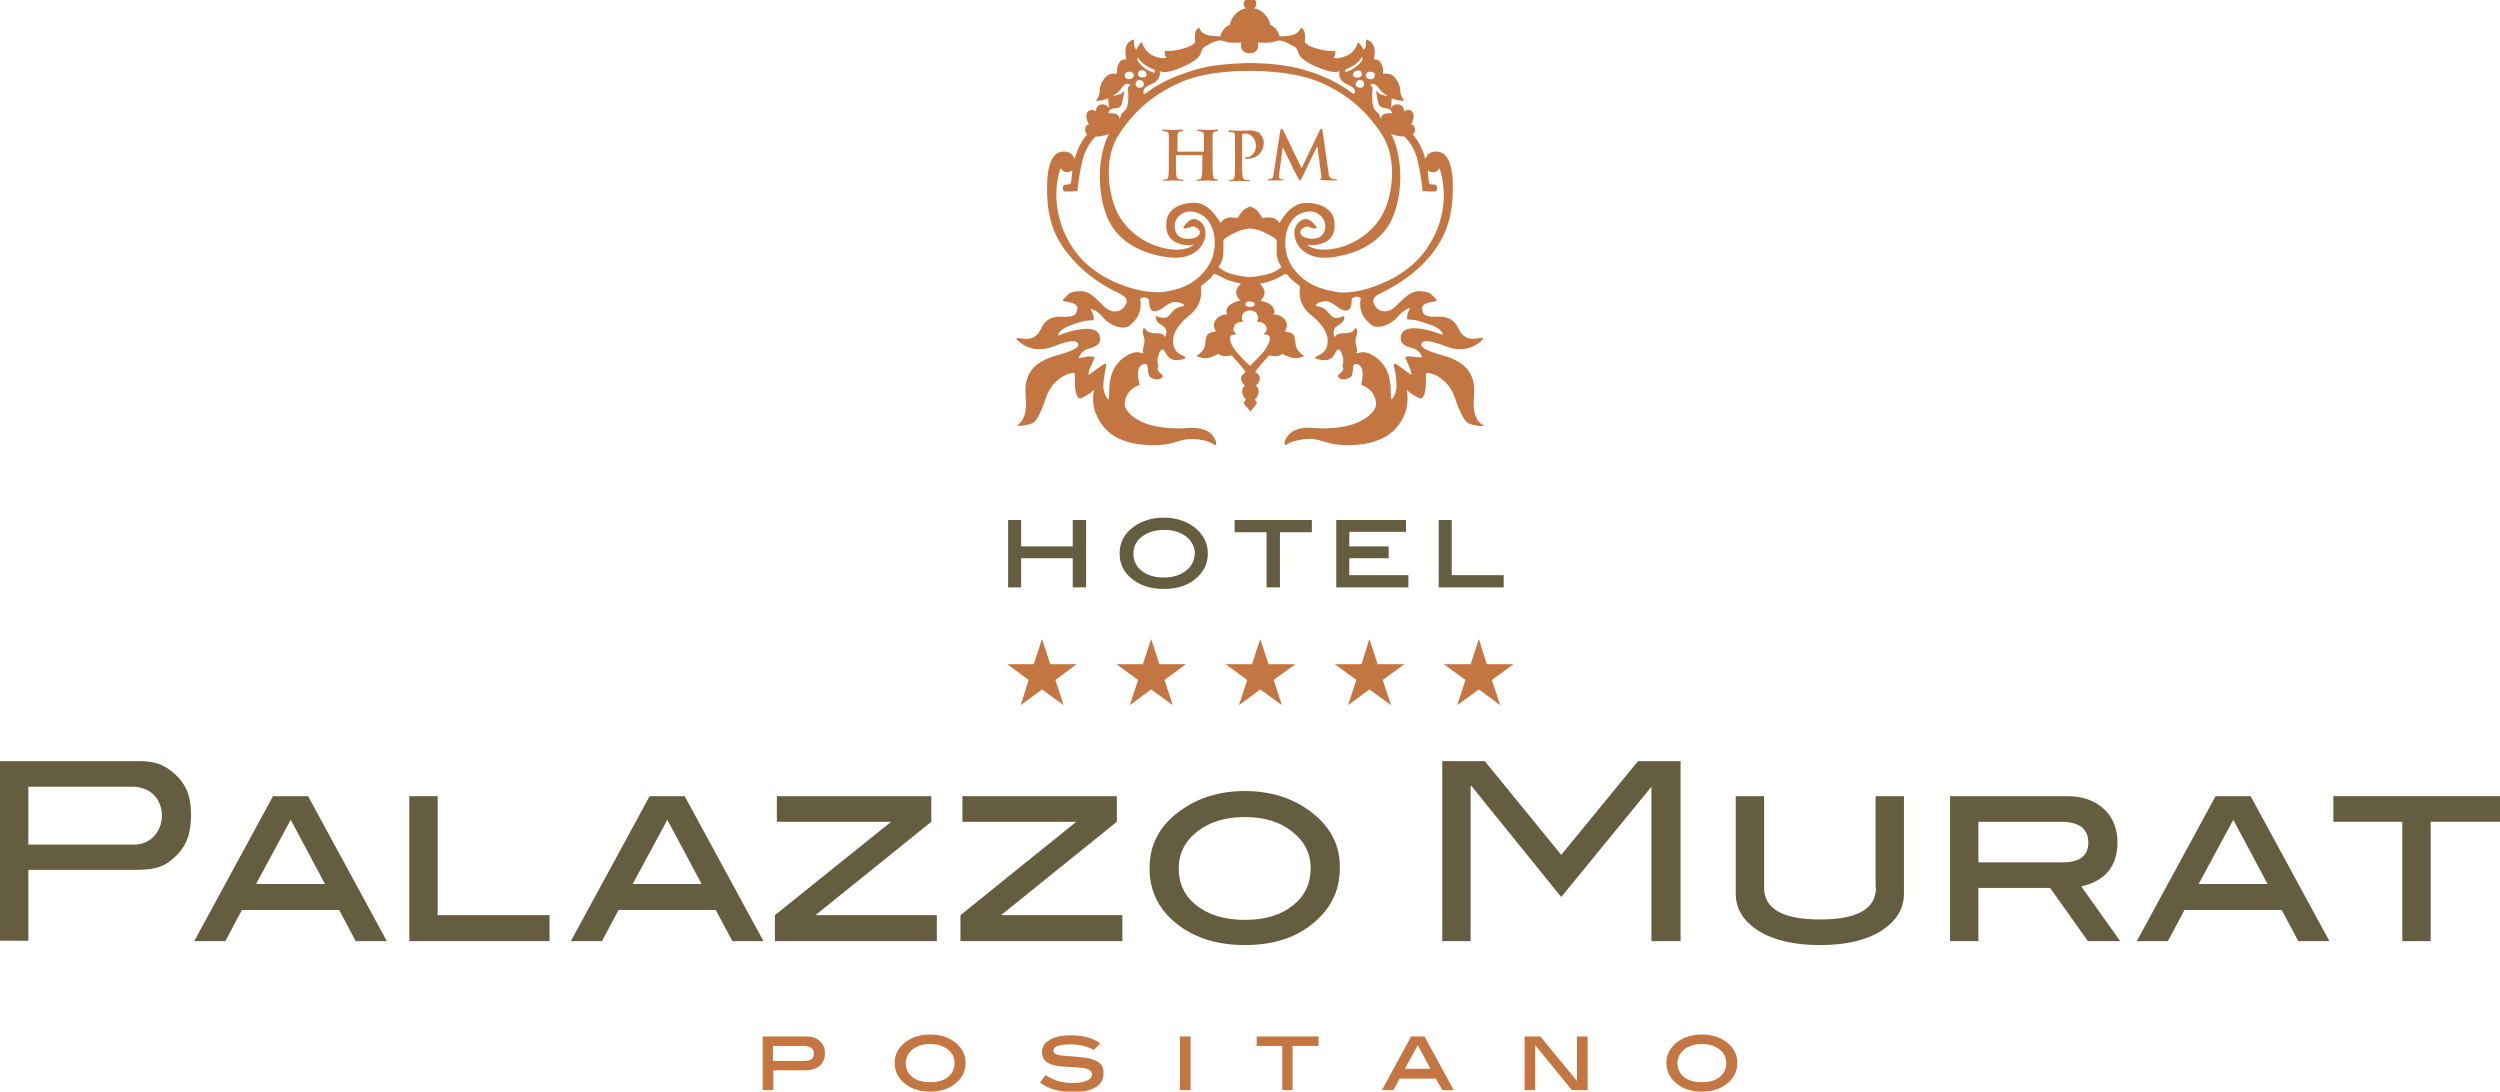 <?xml version="1.0" encoding="utf-8"?>
<!-- Generator: Adobe Illustrator 28.4.1, SVG Export Plug-In . SVG Version: 6.00 Build 0)  -->
<svg version="1.1" id="Livello_1" xmlns="http://www.w3.org/2000/svg" xmlns:xlink="http://www.w3.org/1999/xlink" x="0px" y="0px"
	 viewBox="0 0 634.6 277.1" style="enable-background:new 0 0 634.6 277.1;" xml:space="preserve">
<style type="text/css">
	.st0{fill:#655D40;}
	.st1{fill:#C37642;}
</style>
<g>
	<g>
		<polygon class="st0" points="272.3,138.7 259.2,138.7 259.2,132 255.9,132 255.9,149.1 259.2,149.1 259.2,141.7 272.3,141.7 
			272.3,149.1 275.7,149.1 275.7,132 272.3,132 		"/>
		<path class="st0" d="M303,133.7c-2.1-1.5-4.6-2.3-7.6-2.3c-3,0-5.5,0.8-7.6,2.3c-2.4,1.7-3.6,4-3.6,6.8c0,2.8,1.2,5.1,3.6,6.8
			c2.1,1.5,4.6,2.2,7.6,2.2c3,0,5.6-0.7,7.6-2.2c2.4-1.8,3.6-4,3.6-6.8C306.6,137.8,305.4,135.5,303,133.7z M301,144.9
			c-1.4,1.1-3.3,1.7-5.6,1.7c-2.3,0-4.2-0.6-5.6-1.7c-1.4-1.1-2.1-2.6-2.1-4.4c0-1.7,0.7-3.2,2.2-4.3c1.5-1.1,3.3-1.7,5.6-1.7
			c2.3,0,4.1,0.6,5.6,1.7c1.4,1.1,2.2,2.6,2.2,4.3C303.2,142.3,302.5,143.8,301,144.9z"/>
		<polygon class="st0" points="313.4,135.1 321.5,135.1 321.5,149.1 324.9,149.1 324.9,135.1 333,135.1 333,132 313.4,132 		"/>
		<polygon class="st0" points="342.5,141.7 352.5,141.7 352.5,138.7 342.5,138.7 342.5,135 356.9,135 356.9,132 339.2,132 
			339.2,149.1 357.5,149.1 357.5,146 342.5,146 		"/>
		<polygon class="st0" points="368.5,146 368.5,132 365.2,132 365.2,149.1 381.7,149.1 381.7,146 		"/>
	</g>
	<g>
		<path class="st1" d="M374.1,103.6c-0.2-2.7,0.6-5-0.4-7.7c-1-2.7-3.2-4.5-7.5-5.7c-4.3-1.2-5.9-2.1-5.3-3.1c0.6-1,3-0.4,6.4,0.9
			c3.4,1.3,6.4,0.5,8.4-1.2c1.9-1.7-0.1-0.8-2.1-0.8c-2-0.1-2.9-1.6-3.4-2.6c-0.5-1-1.5-3.1-4.9-3c-3.4,0.1-4.1-0.3-4.3-2
			c-0.3-1.7,3.3-1.8,3.6-2c0.3-0.2-0.2-0.6-0.8-1.2c-0.6-0.6-1-1.2-3.7-1.3c-2.7,0-5,3.4-6.6,4.5c-1.6,1.1-3.7,0.8-4.6-1
			c-1-1.9,0.7-2.5,2.1-3.2c1.4-0.8,7.3-3.5,12.2-9.4c4.8-5.9,5.6-11.7,5.6-17.8c-0.1-6.1-1.8-8.3-3.8-8.5c-2.8-0.3-3.2,2-3.2,2
			s-0.2-1.4-1.2-3.4c-1-2-2-3-2-3s0.8-0.4,0.5-1.7c-0.2-0.8-0.9-0.8-0.9-0.8s1.2-2.1,0.3-3.2c-0.9-1.1-2.1-0.1-2.1-0.1s0-0.6-0.2-1
			c-0.2-0.3-0.6-0.9-1.7-0.8c-1.2,0.1-1.3,1-1.3,1s-0.1-0.8,0-1.4c0.1-0.6,0-1.2,0-1.2s0.6,0.3,1.5,0.5c1,0.2,1.7,0.2,1.7,0.2
			s-0.5-0.7-0.8-1.6c-0.3-0.9,0.2-1.8-1.2-3.9c-1.4-2-3.3-1.3-3.3-1.3s0.2-1.4-0.5-2.7c-0.7-1.3-1.9-1-1.9-1s0.6-2.1,0-3.4
			c-0.5-1.3-1.9-1.7-1.9-1.7s-0.1,0.8-0.1,1.5c0,0.8-0.6,1.1-0.6,1.1s-0.4-0.7-0.6-1.1c-0.3-0.4-0.8-0.8-0.8-0.8s-0.5,2.5-3,3.5
			c-2.5,1-3.2,0.4-3.2,0.4s0.4-0.4,0.4-0.7c0.1-0.4,0-1,0-1s-1.4,0.3-4.4-0.5c-3-0.8-3.3-1.7-3.3-1.7s0.2-1.2,0-2.3
			c-0.2-1.1-1-1.4-1-1.4s-0.4,1.5-2.1,1.9c-1.7,0.4-3.4,0.3-3.4,0.3s0.2-0.4-0.7-1.7c-0.6-0.8-1.6-1.2-1.6-1.2s0.1-1-1.2-2.5
			c-1.2-1.5-2.9-1.7-2.9-1.7s0.6-0.2,0.6-1.3c0-1.1-1.6-1.2-1.6-1.2s-1.6,0.1-1.6,1.2c0,1.1,0.6,1.3,0.6,1.3s-1.6,0.2-2.9,1.7
			c-1.2,1.5-1.2,2.5-1.2,2.5s-1,0.3-1.6,1.2c-1,1.3-0.7,1.7-0.7,1.7s-1.7,0.1-3.4-0.3c-1.7-0.4-2.1-1.9-2.1-1.9s-0.8,0.3-1,1.4
			c-0.2,1.1,0,2.3,0,2.3s-0.3,0.9-3.3,1.7c-3,0.8-4.4,0.5-4.4,0.5s0,0.6,0,1c0.1,0.4,0.4,0.7,0.4,0.7s-0.7,0.6-3.2-0.4
			c-2.5-1-3-3.5-3-3.5s-0.6,0.4-0.8,0.8c-0.3,0.4-0.6,1.1-0.6,1.1s-0.6-0.4-0.6-1.1c0-0.8-0.1-1.5-0.1-1.5s-1.4,0.3-1.9,1.7
			c-0.5,1.4,0,3.4,0,3.4s-1.2-0.3-1.9,1c-0.7,1.3-0.5,2.7-0.5,2.7s-1.9-0.7-3.3,1.3c-1.4,2-0.9,3-1.2,3.9c-0.3,0.9-0.8,1.6-0.8,1.6
			s0.7,0.1,1.7-0.2c1-0.2,1.5-0.5,1.5-0.5s-0.2,0.6,0,1.2c0.1,0.6,0,1.4,0,1.4s-0.2-0.9-1.3-1c-1.2-0.1-1.5,0.5-1.7,0.8
			c-0.2,0.3-0.2,1-0.2,1s-1.2-1-2.1,0.1c-0.9,1.1,0.3,3.2,0.3,3.2s-0.8,0.1-0.9,0.8c-0.3,1.4,0.5,1.7,0.5,1.7s-1,1-2,3
			c-1,2-1.2,3.4-1.2,3.4s-0.4-2.3-3.2-2c-2,0.2-3.7,2.3-3.8,8.5c-0.1,6.1,0.7,12,5.6,17.8c4.8,5.9,10.7,8.7,12.2,9.4
			c1.4,0.8,3.1,1.4,2.1,3.2c-1,1.9-3.1,2.1-4.7,1c-1.6-1.1-3.9-4.6-6.6-4.5c-2.7,0-3.1,0.7-3.7,1.3c-0.6,0.6-1.1,1-0.8,1.2
			c0.3,0.2,3.9,0.3,3.6,2c-0.3,1.7-0.9,2.1-4.3,2c-3.4-0.1-4.4,2-4.9,3c-0.5,1-1.4,2.5-3.4,2.6c-2,0.1-4.1-0.8-2.1,0.8
			c1.9,1.7,5,2.5,8.4,1.2c3.4-1.3,5.8-1.9,6.4-0.9c0.6,1-1,1.9-5.3,3.1c-4.3,1.2-6.5,3-7.5,5.7c-1,2.7-0.2,5-0.4,7.7
			c-0.2,2.7-1.4,3.8-2.1,4.3c-0.7,0.4,2.9,0.1,4-0.6c1.2-0.8,2.3-3.7,3.3-6.6c1-2.9,3.1-4.5,4.3-5.2c1.2-0.7,2.7-1.1,2.9-0.7
			c0.1,0.4,0,2.5,0.1,3.6c0.1,1.1,0.6,3.1,1.5,2.7c0.9-0.4,1.7-0.9,2.3-1.3c0.5-0.4,1-0.8,1-0.8s-0.8,3.3,0.6,6.3
			c1.4,3,4.1,7.4,13.6,7.7c7.2,0.2,7.2-2.2,12.7-1.4c1.5,0.2,2.8,0.7,3.5,1.2c1.1,0.8,0.7-1.5-0.8-2.8c-2.1-1.8-5.7-1.4-6.8-1.3
			c-1,0.1-4.8,0.1-8.1-0.7c-3.3-0.8-7.2-3.3-6.9-5.8c0.5-3.7,3.8-4.5,3.8-4.5s-1.4-4.4,0.8-5.2c2.1-0.8,0.6,2.4,2,3.3
			c1.4,0.9,2.7,0.4,3-0.1c0.3-0.5-0.6-0.9-1-1.4c-0.4-0.5-0.3-1-0.1-1.2c0.2-0.2-0.4-0.9-0.1-2.3c0.3-1.4,1-2.8,1.7-1.7
			c0.7,1.2,1.3,2.5,3.5,2.3c2.2-0.3,2.2-0.7,1-1.2c-1.2-0.5-2.5-1.5-2.3-4.1c0.2-2.5,2.3-4.6,4.4-6.3c2.1-1.7,2.6-3.9,2.7-5.1
			c0.1-1.3-0.2-1.8,0.1-2.2c0.4-0.4,1.3-1,2.1-1.7c0.8-0.8,0.8-1.6,1.8-1.1c1,0.5,2.1,1.2,3.4,1.6c1.4,0.4,2.7,0.7,2.7,0.7
			s-1.4,1.2-1.2,2.4c0.1,1.2,1.1,1.9,1.1,1.9s-2.5,0.4-3.3,1.8c-0.8,1.4,0.1,1.7,0.1,1.7s-2.1-0.1-3.1,1.4c-1.1,1.5,0.1,2.7,0,2.9
			c-0.1,0.2-1.8,0-2.3,1.2c-0.5,1.2-0.1,2.7-1.1,3.8c-1,1.1-1.7,1.2-1.2,1.4c0.5,0.2,1.8,0.7,3.3,0.2c1.4-0.5,1.9-0.9,1.9-0.9
			s0.8,0.6,1.7,0.6c1,0,1.8-0.2,1.8-0.2s0.6,0.8,1.2,1.4c0.7,0.7,2.3,2.8,2.3,2.8s-1.2,0.8-1.2,1.7c0.1,1,1,1.8,1,1.8
			s-0.7,0.5-0.7,1.5c0,1,1,2.1,1,2.1s-1,0.6-0.2,1.4c0.8,0.8,1.3,1.6,1.3,1.6s0.5-0.8,1.3-1.6c0.8-0.8-0.2-1.4-0.2-1.4s1-1.1,1-2.1
			c0-1-0.7-1.5-0.7-1.5s1-0.9,1-1.8c0.1-1-1.2-1.7-1.2-1.7s1.6-2.1,2.3-2.8c0.7-0.7,1.2-1.4,1.2-1.4s0.8,0.2,1.8,0.2
			c1,0,1.7-0.6,1.7-0.6s0.4,0.4,1.9,0.9c1.4,0.5,2.7,0,3.3-0.2c0.5-0.2-0.2-0.3-1.2-1.4c-1-1.1-0.6-2.6-1.1-3.8
			c-0.5-1.2-2.1-1-2.3-1.2c-0.1-0.2,1.1-1.4,0-2.9c-1.1-1.5-3.1-1.4-3.1-1.4s0.9-0.3,0.1-1.7c-0.8-1.4-3.3-1.8-3.3-1.8
			s1-0.7,1.1-1.9c0.1-1.2-1.2-2.4-1.2-2.4s1.4-0.2,2.7-0.7c1.4-0.4,2.5-1.1,3.4-1.6c1-0.5,1,0.4,1.8,1.1c0.8,0.8,1.7,1.3,2.1,1.7
			c0.4,0.4,0,0.9,0.1,2.2c0.1,1.3,0.6,3.4,2.7,5.1c2.1,1.7,4.2,3.8,4.4,6.3c0.2,2.5-1.1,3.6-2.3,4.1c-1.2,0.5-1.3,0.9,1,1.2
			c2.2,0.3,2.9-1.1,3.5-2.3c0.7-1.1,1.4,0.2,1.7,1.7c0.3,1.4-0.3,2.1-0.1,2.3c0.2,0.2,0.3,0.7-0.1,1.2c-0.4,0.5-1.3,0.9-1,1.4
			s1.6,1,3,0.1c1.4-0.9-0.1-4.1,2-3.3c2.1,0.8,0.8,5.2,0.8,5.2s3.3,0.8,3.8,4.5c0.3,2.5-3.6,5-6.9,5.8c-3.3,0.8-7.1,0.8-8.1,0.7
			c-1-0.1-4.7-0.6-6.8,1.3c-1.5,1.3-1.9,3.5-0.8,2.8c0.7-0.5,1.9-0.9,3.5-1.2c5.5-0.9,5.5,1.6,12.7,1.4c9.5-0.3,12.2-4.7,13.6-7.7
			c1.3-3,0.6-6.3,0.6-6.3s0.4,0.4,1,0.8c0.5,0.4,1.3,0.9,2.3,1.3c0.9,0.4,1.4-1.6,1.5-2.7c0.1-1.1,0-3.2,0.1-3.6
			c0.1-0.4,1.7,0,2.9,0.7c1.2,0.7,3.3,2.2,4.3,5.2c1,2.9,2.2,5.8,3.3,6.6c1.2,0.8,4.7,1.1,4,0.6
			C375.5,107.4,374.4,106.3,374.1,103.6z M350.1,22.5c0.8,1.1,2.2,1.9,2.2,1.9s-1.4-0.2-1.9-0.5c-0.6-0.3-1.1-0.9-1.1-0.9
			s0.2,1.8,0.6,3.2c0.4,1.4,1.8,1.2,2.5,1.4c0.7,0.2,1,1.2,1,1.2s-0.9-0.2-1.9,0.1c-1,0.3-0.9,1.2-0.9,1.2s-0.3-0.4-0.4-0.6
			c0-0.2,0-0.5-0.7-1.1c-0.7-0.6-0.9-1-1.1-2.2c-0.2-1.2-0.1-2.5,0-3.4c0.1-0.9-0.6-1.1-0.6-1.1s0-0.2,0.5-0.4
			C348.8,21.2,349.3,21.4,350.1,22.5z M347.8,18.2c0.7,0,1.2,0.3,1.2,0.8c0,0.5-0.1,1-1,1.1c-0.9,0.1-1.4-0.6-1.3-1.1
			C346.8,18.6,347.1,18.2,347.8,18.2z M346.1,20.7c0,0,0.3,0.6,0.1,1c-0.1,0.4-0.5,0.7-1.4,0.5c-0.8-0.2-0.8-1-0.4-1.5
			C344.8,20.1,345.6,20.2,346.1,20.7z M343.5,19.3c-0.2-0.5,0.1-1.1,0.7-1.3c0.6-0.2,1.1-0.2,1.3,0.3c0.3,0.4,0.3,0.9-0.3,1.3
			C344.7,19.8,343.8,19.7,343.5,19.3z M341.6,17.6c0,0,1.3-0.5,2.3-1.2c1-0.7,1.4-1.3,1.8-1.9c0,0,0.3,0.3,0.1,0.7
			c-0.2,0.5-0.5,0.8-1.4,1.6c-0.9,0.8-1.8,1.1-2.5,1.4C341.1,18.6,341.6,17.6,341.6,17.6z M294.4,18c0,0,0.9,1.3,6.4-1.3
			c5.5-2.5,3.3-3.9,5.1-4.9c1.7-1,3.2-1.7,4.1-1.5c1,0.2,1.3,0.4,2.1,0.5c0.9,0.1,3,0,3,0s-0.4,1.3,0.4,2.1c0.8,0.8,1.7,0.6,1.7,0.6
			s0.9,0.2,1.7-0.6c0.8-0.8,0.4-2.1,0.4-2.1s2.1,0.1,3,0c0.9-0.1,1.2-0.3,2.1-0.5c1-0.2,2.4,0.6,4.1,1.5c1.8,1-0.4,2.3,5.1,4.9
			c5.5,2.5,6.4,1.3,6.4,1.3s-0.3,1.5,0.6,2.5c1,1,2.1,1,2.9,1.8c0.9,0.9,0.3,1.8-0.2,1.4c-0.6-0.5-1.9-1.5-4.5-2.9
			c-2.6-1.4-6.4-2.9-10.8-3.8c-4.4-1-10.9-1-10.9-1s-6.5,0.1-10.9,1c-4.4,1-8.2,2.5-10.8,3.8c-2.6,1.4-4,2.4-4.5,2.9
			c-0.6,0.5-1.1-0.5-0.2-1.4c0.9-0.9,2-0.9,2.9-1.8C294.7,19.5,294.4,18,294.4,18z M289.3,19.5c-0.5-0.3-0.5-0.8-0.3-1.3
			c0.3-0.4,0.7-0.5,1.3-0.3c0.6,0.2,0.9,0.9,0.7,1.3C290.8,19.7,289.9,19.8,289.3,19.5z M288.9,14.6c0.3,0.5,0.7,1.2,1.8,1.9
			c1,0.7,2.3,1.2,2.3,1.2s0.5,1-0.3,0.7c-0.7-0.3-1.7-0.6-2.5-1.4c-0.9-0.8-1.2-1.2-1.4-1.6C288.6,14.9,288.9,14.6,288.9,14.6z
			 M288.4,20.7c0.5-0.5,1.3-0.6,1.7,0c0.4,0.5,0.4,1.3-0.4,1.5c-0.8,0.2-1.2-0.1-1.4-0.5C288.2,21.2,288.4,20.7,288.4,20.7z
			 M286.7,18.2c0.7,0,1,0.4,1.1,0.8c0.1,0.5-0.4,1.1-1.3,1.1c-0.9-0.1-1-0.6-1-1.1C285.5,18.5,286,18.2,286.7,18.2z M282.3,27.6
			c0.7-0.2,2.2,0.1,2.5-1.4c0.4-1.4,0.6-3.2,0.6-3.2s-0.5,0.7-1.1,0.9c-0.6,0.2-1.9,0.5-1.9,0.5s1.4-0.8,2.2-1.9
			c0.8-1.1,1.3-1.3,1.8-1.2c0.5,0.1,0.5,0.4,0.5,0.4s-0.7,0.2-0.6,1.1c0.1,0.9,0.2,2.1,0,3.4c-0.2,1.2-0.4,1.6-1.1,2.2
			c-0.7,0.6-0.7,0.8-0.7,1.1c0,0.3-0.4,0.6-0.4,0.6s0.1-0.9-0.9-1.2c-1-0.3-1.9-0.1-1.9-0.1S281.5,27.8,282.3,27.6z M300.5,77.7
			c0,0-1.7,0.1-2.7,1.2c-1,1.1-1.4,1.8-2.4,1.8c-1,0-2-0.5-2-0.5s-0.2,1,0.7,1.8c1,0.8,1.7,0.8,1.9,1.9c0.2,1.1-0.3,1.7-0.3,1.7
			s-0.1-1-1.9-1c-1.8,0-2.6-0.3-3-1c-0.4-0.7-0.8-0.1-0.7,0.8c0.1,0.9,0.5,1.4,0.4,2.5c-0.1,1-0.6,1.9-0.3,2.5c0.3,0.6-0.6,0-1.7,0
			c-1,0-3.1,0.9-4.6,2.6c-1.5,1.8-1.9,3.3-2.2,5.2c-0.3,1.9,0.2,5.4-0.8,3.7c-1-1.7-0.9-3.1-0.7-4.6c0.2-1.5,0.4-2.4,0.6-3.5
			c0.2-1.1-1.4,0.2-2,0.6c-0.6,0.5-2.5,1.8-2.5,1.8s-0.1-0.9,0.6-2.2c0.6-1.4,1-2.3,1-2.3s-0.6-0.3-1.7-0.2c-1,0.2-2.4,0.4-2.4,0.4
			s0.4-1.4,1.8-2.1c1.4-0.6,4.1-0.8,3.6-3.3c-0.5-2.5-3.7-2.1-5.5-1.8c-1.7,0.2-4,1-4.8,1.4c-0.9,0.4,0-1.4,2.3-2.3
			c2.3-0.9,3.7-1.3,4.7-1.4c1-0.1,1.7-0.1,1.7-0.1s0.1-0.8-0.1-1.4c-0.2-0.6-0.7-1.5-0.7-1.5s1.6,0.2,3.2,2.2c1.6,2,5.2,3.4,6.8,2
			c1.6-1.4,2.3-2.5,2.6-3.9c0.3-1.4,0-2.7,0-2.7s0.2-0.5,1-0.5c0.8,0,1.3,0.6,1.3,0.6s-0.3,3.3,1.7,2.9c2.1-0.4,3-2.6,5.3-2.3
			C300.9,76.9,300.5,77.7,300.5,77.7z M306.4,68c-3.2,4.5-7.5,5.6-11,6.1c-2,0.3-6.4,0-11.5-2.1c-3.9-1.6-8.3-4.3-11.4-8.8
			c-7.2-10.5-3.3-20.5-3.3-20.5s0.6,1,1.6,1c1,0,1.4-0.5,1.4-0.5s-0.2,2.8-0.4,3.3c-0.2,0.5-0.7,0.2-1.5,0.4c-0.8,0.2-0.6,1.7,0,1.7
			c0.6,0.1,3.2-0.1,3.2-0.1s0.3-3.9,1.3-7.9c1-4,3.4-6,3.4-6s0.6,0.2,1.6-0.1c1-0.2,1.7-0.5,1.7-0.5s-1.4,2.3-2.1,7.1
			c-0.6,4.8,0,10.9,2.2,15.2c2.2,4.3,6.8,7.7,14.1,8.9c7.3,1.2,9.7-2.7,10.2-4.9c0.5-2.2-0.6-3.9-1.9-4.5c-1.4-0.6-2.3,0.2-3.3,1.4
			c-1,1.1,0.6,0.8,1.1,0.6c0.5-0.2,1-0.7,2.2,0.2c1.2,0.9,0.5,2.5-2.1,2.6c-2.5,0.2-3.9-1.3-3.7-3.6c0.2-2.3,3.1-4.6,6.8-2.5
			C308.7,56.6,309.6,63.5,306.4,68z M320.6,82c0.7,0.4,1,1.1,0.9,1.8c0,0.6-1,1-0.7,1.1c0.3,0.1,1.3-0.2,1.5,0.7
			c0.2,0.9-0.6,2.4-1.4,3.5c-0.7,0.9-2.9,3.1-3.6,3.8c-0.7-0.7-2.9-2.8-3.6-3.8c-0.9-1.1-1.7-2.6-1.4-3.5c0.2-0.9,1.2-0.6,1.5-0.7
			c0.3-0.1-0.6-0.5-0.7-1.1c0-0.7,0.2-1.4,0.9-1.8c0.7-0.4,1.6-0.2,1.5-0.5c-0.1-0.3-0.5-0.6-0.1-1.6c0.3-0.8,1.2-1.1,1.9-1.1
			c0.7,0,1.6,0.3,1.9,1.1c0.4,1,0,1.3-0.1,1.6C319,81.8,319.9,81.6,320.6,82z M316.1,77.2c0-0.4,0.5-0.7,1.2-0.7
			c0.7,0,1.2,0.3,1.2,0.7c0,0.4-0.4,0.7-1,0.7h-0.3C316.6,77.9,316.1,77.6,316.1,77.2z M321.4,69.7c-1.8,0.4-3,0.6-4.1,0.6
			c-1.1,0-2.4-0.2-4.1-0.6c-2.5-0.6-3.9-1.9-3.9-1.9s1.1-1.6,1.2-3c0.1-1.4,0-3.4,0.1-3.9c0.2-0.4,1.6-1.3,3.5-2.1
			c1-0.5,2.2-0.7,3.2-0.8c1,0.1,2.2,0.3,3.2,0.8c1.8,0.8,3.3,1.7,3.5,2.1c0.2,0.4,0,2.5,0.1,3.9c0.1,1.4,1.2,3,1.2,3
			S324,69.1,321.4,69.7z M324.8,56.6c0,0-0.6-1-1.8-1.3c-1.2-0.3-2.5,0.1-2.5,0.1s-0.5-0.7-1.1-1.6c-0.6-0.9-2.1-1.4-2.1-1.4
			s-1.5,0.6-2.1,1.4c-0.6,0.9-1.1,1.6-1.1,1.6s-1.3-0.4-2.5-0.1c-1.2,0.3-1.8,1.3-1.8,1.3s-2.5-4.9-6.2-5.1
			c-3.7-0.2-6.8,1.4-7.4,4.1c-0.6,2.7,0.2,5,2.5,6c2.3,1,4.3,0.5,4.3,0.5s-1.7,2-7,1c-5.3-1-10.1-4.5-12.4-9.2
			c-2.3-4.7-3.6-13.8,0.5-19.9c4.1-6.2,9.2-10.5,16.3-13.4c7.1-2.9,17-2.6,17-2.6s9.9-0.2,17,2.6c7.1,2.9,12.2,7.2,16.3,13.4
			c4.1,6.2,2.8,15.3,0.5,19.9c-2.3,4.7-7.1,8.2-12.4,9.2c-5.3,1-7-1-7-1s2,0.5,4.3-0.5c2.3-1,3.1-3.3,2.5-6
			c-0.6-2.7-3.7-4.2-7.4-4.1C327.3,51.7,324.8,56.6,324.8,56.6z M328.2,68c-3.2-4.5-2.3-11.4,1.4-13.5c3.7-2.1,6.5,0.2,6.8,2.5
			c0.2,2.3-1.1,3.7-3.7,3.6c-2.5-0.2-3.3-1.7-2.1-2.6c1.2-0.9,1.8-0.3,2.2-0.2c0.5,0.2,2.1,0.5,1.1-0.6c-1-1.1-1.9-2-3.3-1.4
			c-1.4,0.6-2.4,2.3-1.9,4.5c0.5,2.2,2.9,6.1,10.2,4.9c7.3-1.2,11.8-4.6,14.1-8.9c2.2-4.3,2.9-10.4,2.2-15.2
			c-0.6-4.8-2.1-7.1-2.1-7.1s0.8,0.2,1.7,0.5c1,0.2,1.6,0.1,1.6,0.1s2.5,2.1,3.4,6c1,4,1.3,7.9,1.3,7.9s2.5,0.2,3.2,0.1
			c0.6-0.1,0.8-1.5,0-1.7c-0.8-0.2-1.3,0.1-1.5-0.4c-0.2-0.5-0.4-3.3-0.4-3.3s0.3,0.5,1.4,0.5c1,0,1.6-1,1.6-1s4,10-3.3,20.5
			c-3.1,4.5-7.6,7.2-11.4,8.8c-5.1,2.2-9.5,2.5-11.5,2.1C335.7,73.5,331.4,72.4,328.2,68z M358.4,90.5c-1-0.2-1.7,0.2-1.7,0.2
			s0.4,1,1,2.3c0.6,1.3,0.6,2.2,0.6,2.2s-1.9-1.3-2.5-1.8c-0.6-0.5-2.2-1.7-2-0.6c0.2,1.1,0.5,2,0.6,3.5c0.2,1.5,0.2,2.9-0.7,4.6
			c-1,1.7-0.5-1.8-0.8-3.7c-0.3-1.9-0.7-3.4-2.2-5.2c-1.5-1.7-3.6-2.6-4.6-2.6c-1,0-2,0.6-1.7,0c0.3-0.6-0.2-1.5-0.3-2.5
			c-0.1-1,0.3-1.6,0.4-2.5c0.1-0.9-0.3-1.5-0.7-0.8c-0.4,0.7-1.2,1-3,1c-1.8,0-1.9,1-1.9,1s-0.6-0.6-0.3-1.7c0.2-1.1,1-1.1,1.9-1.9
			c1-0.8,0.7-1.8,0.7-1.8s-1,0.5-2,0.5c-1,0-1.4-0.7-2.4-1.8c-1-1.1-2.7-1.2-2.7-1.2s-0.4-0.9,1.9-1.2c2.3-0.3,3.3,1.9,5.3,2.3
			c2.1,0.4,1.8-2.9,1.8-2.9s0.5-0.6,1.3-0.6c0.8,0,1,0.5,1,0.5s-0.3,1.3,0,2.7c0.3,1.4,1,2.5,2.6,3.9c1.6,1.4,5.2,0,6.8-2
			c1.6-2,3.2-2.2,3.2-2.2s-0.6,0.9-0.7,1.5c-0.2,0.6-0.1,1.4-0.1,1.4s0.6,0,1.7,0.1c1,0.1,2.4,0.6,4.7,1.4c2.3,0.9,3.2,2.7,2.3,2.3
			c-0.9-0.4-3.1-1.1-4.8-1.4c-1.7-0.2-5-0.7-5.5,1.8c-0.5,2.5,2.1,2.7,3.6,3.3c1.4,0.6,1.8,2.1,1.8,2.1S359.4,90.7,358.4,90.5z"/>
		<path class="st1" d="M309.5,45.6c-0.3,0-0.6,0-0.9-0.1c-0.5-0.1-0.6-0.4-0.7-0.9c-0.1-0.7-0.1-2.1-0.1-3.6v-3c0-2.6,0-3,0-3.6
			c0-0.6,0.2-0.9,0.6-1c0.2,0,0.4-0.1,0.5-0.1c0.2,0,0.3,0,0.3-0.2c0-0.1-0.1-0.2-0.4-0.2c-0.7,0-1.7,0.1-2.1,0.1
			c-0.5,0-1.5-0.1-2.4-0.1c-0.2,0-0.4,0-0.4,0.2c0,0.1,0.1,0.2,0.3,0.2c0.2,0,0.5,0,0.7,0.1c0.6,0.1,0.7,0.4,0.7,1c0,0.5,0,1,0,3.6
			v0.4c0,0.1-0.1,0.1-0.1,0.1h-6.5c-0.1,0-0.1,0-0.1-0.1V38c0-2.6,0-3,0-3.6c0-0.6,0.2-0.9,0.6-1c0.2,0,0.4-0.1,0.5-0.1
			c0.2,0,0.3,0,0.3-0.2c0-0.1-0.1-0.2-0.4-0.2c-0.7,0-1.7,0.1-2.1,0.1c-0.5,0-1.5-0.1-2.4-0.1c-0.2,0-0.4,0-0.4,0.2
			c0,0.1,0.1,0.2,0.3,0.2c0.2,0,0.5,0,0.7,0.1c0.6,0.1,0.7,0.4,0.7,1c0,0.5,0,1,0,3.6v3c0,1.6,0,2.9-0.1,3.6
			c-0.1,0.5-0.2,0.9-0.5,0.9c-0.2,0-0.4,0.1-0.6,0.1c-0.2,0-0.3,0.1-0.3,0.1c0,0.1,0.1,0.2,0.3,0.2c0.7,0,1.7-0.1,2.1-0.1
			c0.5,0,1.5,0.1,2.6,0.1c0.2,0,0.3-0.1,0.3-0.2c0-0.1-0.1-0.1-0.3-0.1c-0.3,0-0.6,0-0.9-0.1c-0.5-0.1-0.6-0.4-0.7-0.9
			c-0.1-0.7-0.1-2.1-0.1-3.6v-1.5c0-0.1,0-0.1,0.1-0.1h6.5c0.1,0,0.1,0,0.1,0.1V41c0,1.6,0,2.9-0.1,3.6c-0.1,0.5-0.2,0.9-0.5,0.9
			c-0.2,0-0.4,0.1-0.6,0.1c-0.2,0-0.3,0.1-0.3,0.1c0,0.1,0.1,0.2,0.4,0.2c0.7,0,1.7-0.1,2.1-0.1c0.5,0,1.5,0.1,2.6,0.1
			c0.2,0,0.3-0.1,0.3-0.2C309.8,45.6,309.7,45.6,309.5,45.6z"/>
		<path class="st1" d="M317,33.1c-0.8,0-1.8,0.1-2.4,0.1c-0.5,0-1.5-0.1-2.4-0.1c-0.3,0-0.4,0-0.4,0.2c0,0.1,0.1,0.2,0.3,0.2
			c0.2,0,0.5,0,0.7,0c0.6,0.1,0.7,0.4,0.7,1c0,0.5,0,1,0,3.6v3c0,1.6,0,2.9-0.1,3.6c-0.1,0.5-0.2,0.9-0.5,0.9
			c-0.2,0-0.4,0.1-0.6,0.1c-0.2,0-0.3,0-0.3,0.1c0,0.1,0.1,0.2,0.3,0.2c0.7,0,1.7-0.1,2.1-0.1c0.4,0,1.5,0.1,2.6,0.1
			c0.2,0,0.3-0.1,0.3-0.2c0-0.1-0.1-0.1-0.3-0.1c-0.3,0-0.6,0-0.9-0.1c-0.5-0.1-0.6-0.4-0.7-0.9c-0.1-0.7-0.1-2.1-0.1-3.6v-6.8
			c0-0.2,0-0.3,0.1-0.3c0.2-0.1,0.4-0.1,0.7-0.1c0.4,0,1.1,0.1,1.7,0.7c0.9,0.8,1,2,1,2.5c0,1.7-1.3,2.8-2.3,2.8
			c-0.4,0-0.5,0.1-0.5,0.2c0,0.1,0.1,0.1,0.2,0.2c0.1,0,0.3,0,0.4,0c2.4,0,4.2-1.7,4.2-4.1c0-0.9-0.5-1.7-0.8-2
			C319.9,33.8,319.1,33.1,317,33.1z"/>
		<path class="st1" d="M325.9,45.6c-0.2,0-0.4,0-0.7-0.1c-0.3-0.1-0.5-0.2-0.5-0.5c0-0.3,0-0.5,0-0.8l0.9-6.7h0.1
			c0.6,1.3,1.6,3.4,1.8,3.7c0.2,0.5,1.5,3.1,1.9,3.8c0.3,0.5,0.4,0.8,0.6,0.8c0.1,0,0.2-0.2,0.6-0.9l3.7-7.7h0.1l1,7.4
			c0.1,0.5,0,0.7-0.1,0.7c-0.1,0.1-0.2,0.1-0.2,0.2c0,0.1,0.1,0.2,0.5,0.2c0.7,0.1,3,0.1,3.4,0.1c0.2,0,0.4,0,0.4-0.2
			c0-0.1-0.1-0.1-0.3-0.1c-0.2,0-0.6,0-1.1-0.2c-0.5-0.2-0.7-0.6-0.8-1.7l-1.5-10.4c0-0.4-0.1-0.5-0.3-0.5c-0.2,0-0.2,0.1-0.4,0.4
			l-4.6,9.6l-4.6-9.5c-0.2-0.4-0.3-0.5-0.5-0.5c-0.1,0-0.2,0.2-0.3,0.4l-1.7,11c-0.1,0.6-0.2,1.2-0.7,1.3c-0.3,0.1-0.4,0.1-0.5,0.1
			c-0.2,0-0.3,0-0.3,0.1c0,0.2,0.1,0.2,0.3,0.2c0.5,0,1.4,0,1.7,0c0.3,0,1.1,0,1.8,0c0.3,0,0.4,0,0.4-0.2
			C326.2,45.6,326,45.6,325.9,45.6z"/>
	</g>
	<g>
		<polygon class="st1" points="266.6,168.6 264.5,162.2 262.4,168.6 255.7,168.6 261.1,172.6 259.1,179 264.5,175 270,179 
			267.9,172.6 273.3,168.6 		"/>
		<polygon class="st1" points="294.3,168.6 292.2,162.2 290.1,168.6 283.4,168.6 288.9,172.6 286.8,179 292.2,175 297.7,179 
			295.6,172.6 301,168.6 		"/>
		<polygon class="st1" points="322,168.6 319.9,162.2 317.8,168.6 311.1,168.6 316.6,172.6 314.5,179 319.9,175 325.4,179 
			323.3,172.6 328.8,168.6 		"/>
		<polygon class="st1" points="356.5,168.6 349.7,168.6 347.6,162.2 345.6,168.6 338.8,168.6 344.3,172.6 342.2,179 347.6,175 
			353.1,179 351,172.6 		"/>
		<polygon class="st1" points="384.2,168.6 377.4,168.6 375.4,162.2 373.3,168.6 366.5,168.6 372,172.6 369.9,179 375.4,175 
			380.8,179 378.7,172.6 		"/>
	</g>
	<g>
		<path class="st0" d="M69.3,202.1l-20,36.8h7.9l4.2-7.9h24.7l4.2,7.9h7.9l-20-36.8H69.3z M65,224.4l8.8-16.3l8.7,16.3H65z"/>
		<polygon class="st0" points="111.1,202.1 103.9,202.1 103.9,238.9 139.5,238.9 139.5,232.3 111.1,232.3 		"/>
		<path class="st0" d="M164.9,202.1l-20,36.8h7.9l4.2-7.9h24.7l4.2,7.9h7.9l-20-36.8H164.9z M160.6,224.4l8.8-16.3l8.7,16.3H160.6z"
			/>
		<polygon class="st0" points="236.4,208.6 236.4,202.1 197.2,202.1 197.2,208.6 226.2,208.6 196.7,232.3 196.7,238.9 237.8,238.9 
			237.8,232.3 207,232.3 		"/>
		<polygon class="st0" points="283.5,208.6 283.5,202.1 244.3,202.1 244.3,208.6 273.2,208.6 243.8,232.3 243.8,238.9 284.9,238.9 
			284.9,232.3 254.1,232.3 		"/>
		<path class="st0" d="M332.4,205.8c-4.5-3.3-10-5-16.4-5c-6.4,0-11.9,1.7-16.4,5c-5.2,3.7-7.8,8.6-7.8,14.6c0,6.1,2.6,11,7.7,14.7
			c4.4,3.2,9.9,4.8,16.5,4.8c6.6,0,12.1-1.6,16.4-4.8c5.1-3.8,7.7-8.7,7.7-14.7C340.2,214.4,337.6,209.6,332.4,205.8z M328.1,229.9
			c-3,2.4-7,3.6-12.1,3.6c-5.1,0-9.1-1.2-12.2-3.6c-3.1-2.4-4.6-5.6-4.6-9.5c0-3.7,1.6-6.9,4.7-9.3c3.1-2.5,7.2-3.7,12.1-3.7
			c4.9,0,8.9,1.2,12,3.7c3.1,2.4,4.7,5.5,4.7,9.3C332.7,224.3,331.2,227.5,328.1,229.9z"/>
		<path class="st0" d="M44.3,196.4c-2.9-2.6-5.4-3.2-9.3-3.2H0v45.6h7.2v-18h26.6c4.5,0,7.2-0.2,10.3-3c3.4-3,4.3-6.2,4.4-10.8
			C48.5,202.6,47.6,199.4,44.3,196.4z M34,214.4H7.2v-14.7h26.4c4.6,0,7.5,3.2,7.5,7.3C41.1,211,38.3,214.4,34,214.4z"/>
	</g>
	<g>
		<path class="st0" d="M476.2,225.3c0,5.4-4.7,8.1-14.2,8.1c-9.5,0-14.2-2.7-14.2-8.1v-23.2h-7.2v24.7c0,3.9,1.9,7,5.8,9.5
			c3.9,2.4,9.1,3.6,15.6,3.6c6.5,0,11.7-1.2,15.5-3.6c3.9-2.5,5.8-5.6,5.8-9.5v-24.7h-7.2V225.3z"/>
		<path class="st0" d="M537.5,213.8c0-3.5-1.2-6.4-3.5-8.5c-2.3-2.1-5.4-3.2-9.3-3.2H495v36.8h7.2v-13.5h18.2l9.6,13.5h8.2
			l-9.9-13.9C534.5,223.6,537.5,219.8,537.5,213.8z M502.2,218.8v-10.2h21c4.6,0,6.9,1.8,6.9,5.3c0,3.3-2.2,5-6.5,5H502.2z"/>
		<path class="st0" d="M562.4,202.1l-20,36.8h7.9l4.2-7.9h24.7l4.2,7.9h7.9l-20-36.8H562.4z M558.1,224.4l8.8-16.3l8.7,16.3H558.1z"
			/>
		<polygon class="st0" points="592.3,202.1 592.3,208.6 609.8,208.6 609.8,238.9 617,238.9 617,208.6 634.6,208.6 634.6,202.1 		"/>
		<polygon class="st0" points="396.3,217 376.9,193.2 366.1,193.2 366.1,238.9 373.3,238.9 373.3,199.7 373.5,199.5 396.3,227.7 
			419.2,199.7 419.2,238.9 426.6,238.9 426.6,193.2 415.8,193.2 		"/>
	</g>
	<g>
		<path class="st1" d="M204.6,263.1h-11v13.6h2.7v-5h7.9c1.7,0,2.9-0.4,3.8-1.1c0.9-0.8,1.4-1.8,1.4-3.2c0-1.3-0.4-2.4-1.3-3.1
			C207.2,263.4,206.1,263.1,204.6,263.1z M204.2,269.3h-8v-3.8h7.8c1.7,0,2.6,0.7,2.6,2C206.6,268.7,205.8,269.3,204.2,269.3z"/>
		<path class="st1" d="M242.2,264.4c-1.7-1.2-3.7-1.8-6.1-1.8c-2.4,0-4.4,0.6-6.1,1.8c-1.9,1.4-2.9,3.2-2.9,5.4c0,2.2,1,4.1,2.9,5.5
			c1.6,1.2,3.7,1.8,6.1,1.8c2.4,0,4.5-0.6,6.1-1.8c1.9-1.4,2.9-3.2,2.9-5.5C245.1,267.6,244.1,265.8,242.2,264.4z M240.6,273.4
			c-1.1,0.9-2.6,1.3-4.5,1.3c-1.9,0-3.4-0.4-4.5-1.3c-1.1-0.9-1.7-2.1-1.7-3.5c0-1.4,0.6-2.5,1.7-3.5c1.2-0.9,2.7-1.4,4.5-1.4
			c1.8,0,3.3,0.5,4.5,1.4c1.2,0.9,1.7,2.1,1.7,3.5C242.3,271.3,241.7,272.5,240.6,273.4z"/>
		<path class="st1" d="M278.6,269.5c-0.9-0.6-2.5-1-4.8-1.2c-1.6-0.1-3.1-0.3-4.7-0.4c-1.1-0.2-1.7-0.6-1.7-1.2
			c0-1.1,1.5-1.6,4.5-1.6c2.1,0,4,0.5,5.8,1.4l1.6-1.7c-1.9-1.3-4.4-2-7.5-2c-2.3,0-4.1,0.4-5.4,1.2c-1.3,0.8-1.9,1.8-1.9,3.1
			c0,1.1,0.4,1.9,1.2,2.5c0.8,0.6,2,0.9,3.7,1.1c0.4,0,1.6,0.1,3.5,0.2c1.2,0.1,2.1,0.2,2.7,0.3c1,0.3,1.6,0.8,1.6,1.5
			c0,0.7-0.4,1.2-1.3,1.6c-0.8,0.4-2,0.6-3.6,0.6c-2.7,0-5-0.7-6.9-2l-1.4,1.9c2.1,1.6,4.9,2.4,8.4,2.4c2.5,0,4.4-0.4,5.7-1.2
			c1.3-0.8,2-1.9,2-3.4C280.2,271.1,279.7,270.1,278.6,269.5z"/>
		<rect x="299.5" y="263.1" class="st1" width="2.7" height="13.6"/>
		<polygon class="st1" points="319,265.5 325.5,265.5 325.5,276.7 328.1,276.7 328.1,265.5 334.7,265.5 334.7,263.1 319,263.1 		"/>
		<path class="st1" d="M358.2,263.1l-7.4,13.6h2.9l1.6-2.9h9.2l1.6,2.9h2.9l-7.4-13.6H358.2z M356.6,271.3l3.3-6l3.2,6H356.6z"/>
		<polygon class="st1" points="400.3,274.4 391,263.1 387,263.1 387,276.7 389.7,276.7 389.7,265.3 399,276.7 403,276.7 403,263.1 
			400.3,263.1 		"/>
		<path class="st1" d="M438.1,264.4c-1.7-1.2-3.7-1.8-6.1-1.8c-2.4,0-4.4,0.6-6.1,1.8c-1.9,1.4-2.9,3.2-2.9,5.4c0,2.2,1,4.1,2.9,5.5
			c1.6,1.2,3.7,1.8,6.1,1.8c2.4,0,4.5-0.6,6.1-1.8c1.9-1.4,2.9-3.2,2.9-5.5C441,267.6,440,265.8,438.1,264.4z M436.5,273.4
			c-1.1,0.9-2.6,1.3-4.5,1.3c-1.9,0-3.4-0.4-4.5-1.3c-1.1-0.9-1.7-2.1-1.7-3.5c0-1.4,0.6-2.5,1.7-3.5c1.2-0.9,2.7-1.4,4.5-1.4
			c1.8,0,3.3,0.5,4.5,1.4c1.2,0.9,1.7,2.1,1.7,3.5C438.2,271.3,437.6,272.5,436.5,273.4z"/>
	</g>
</g>
</svg>
